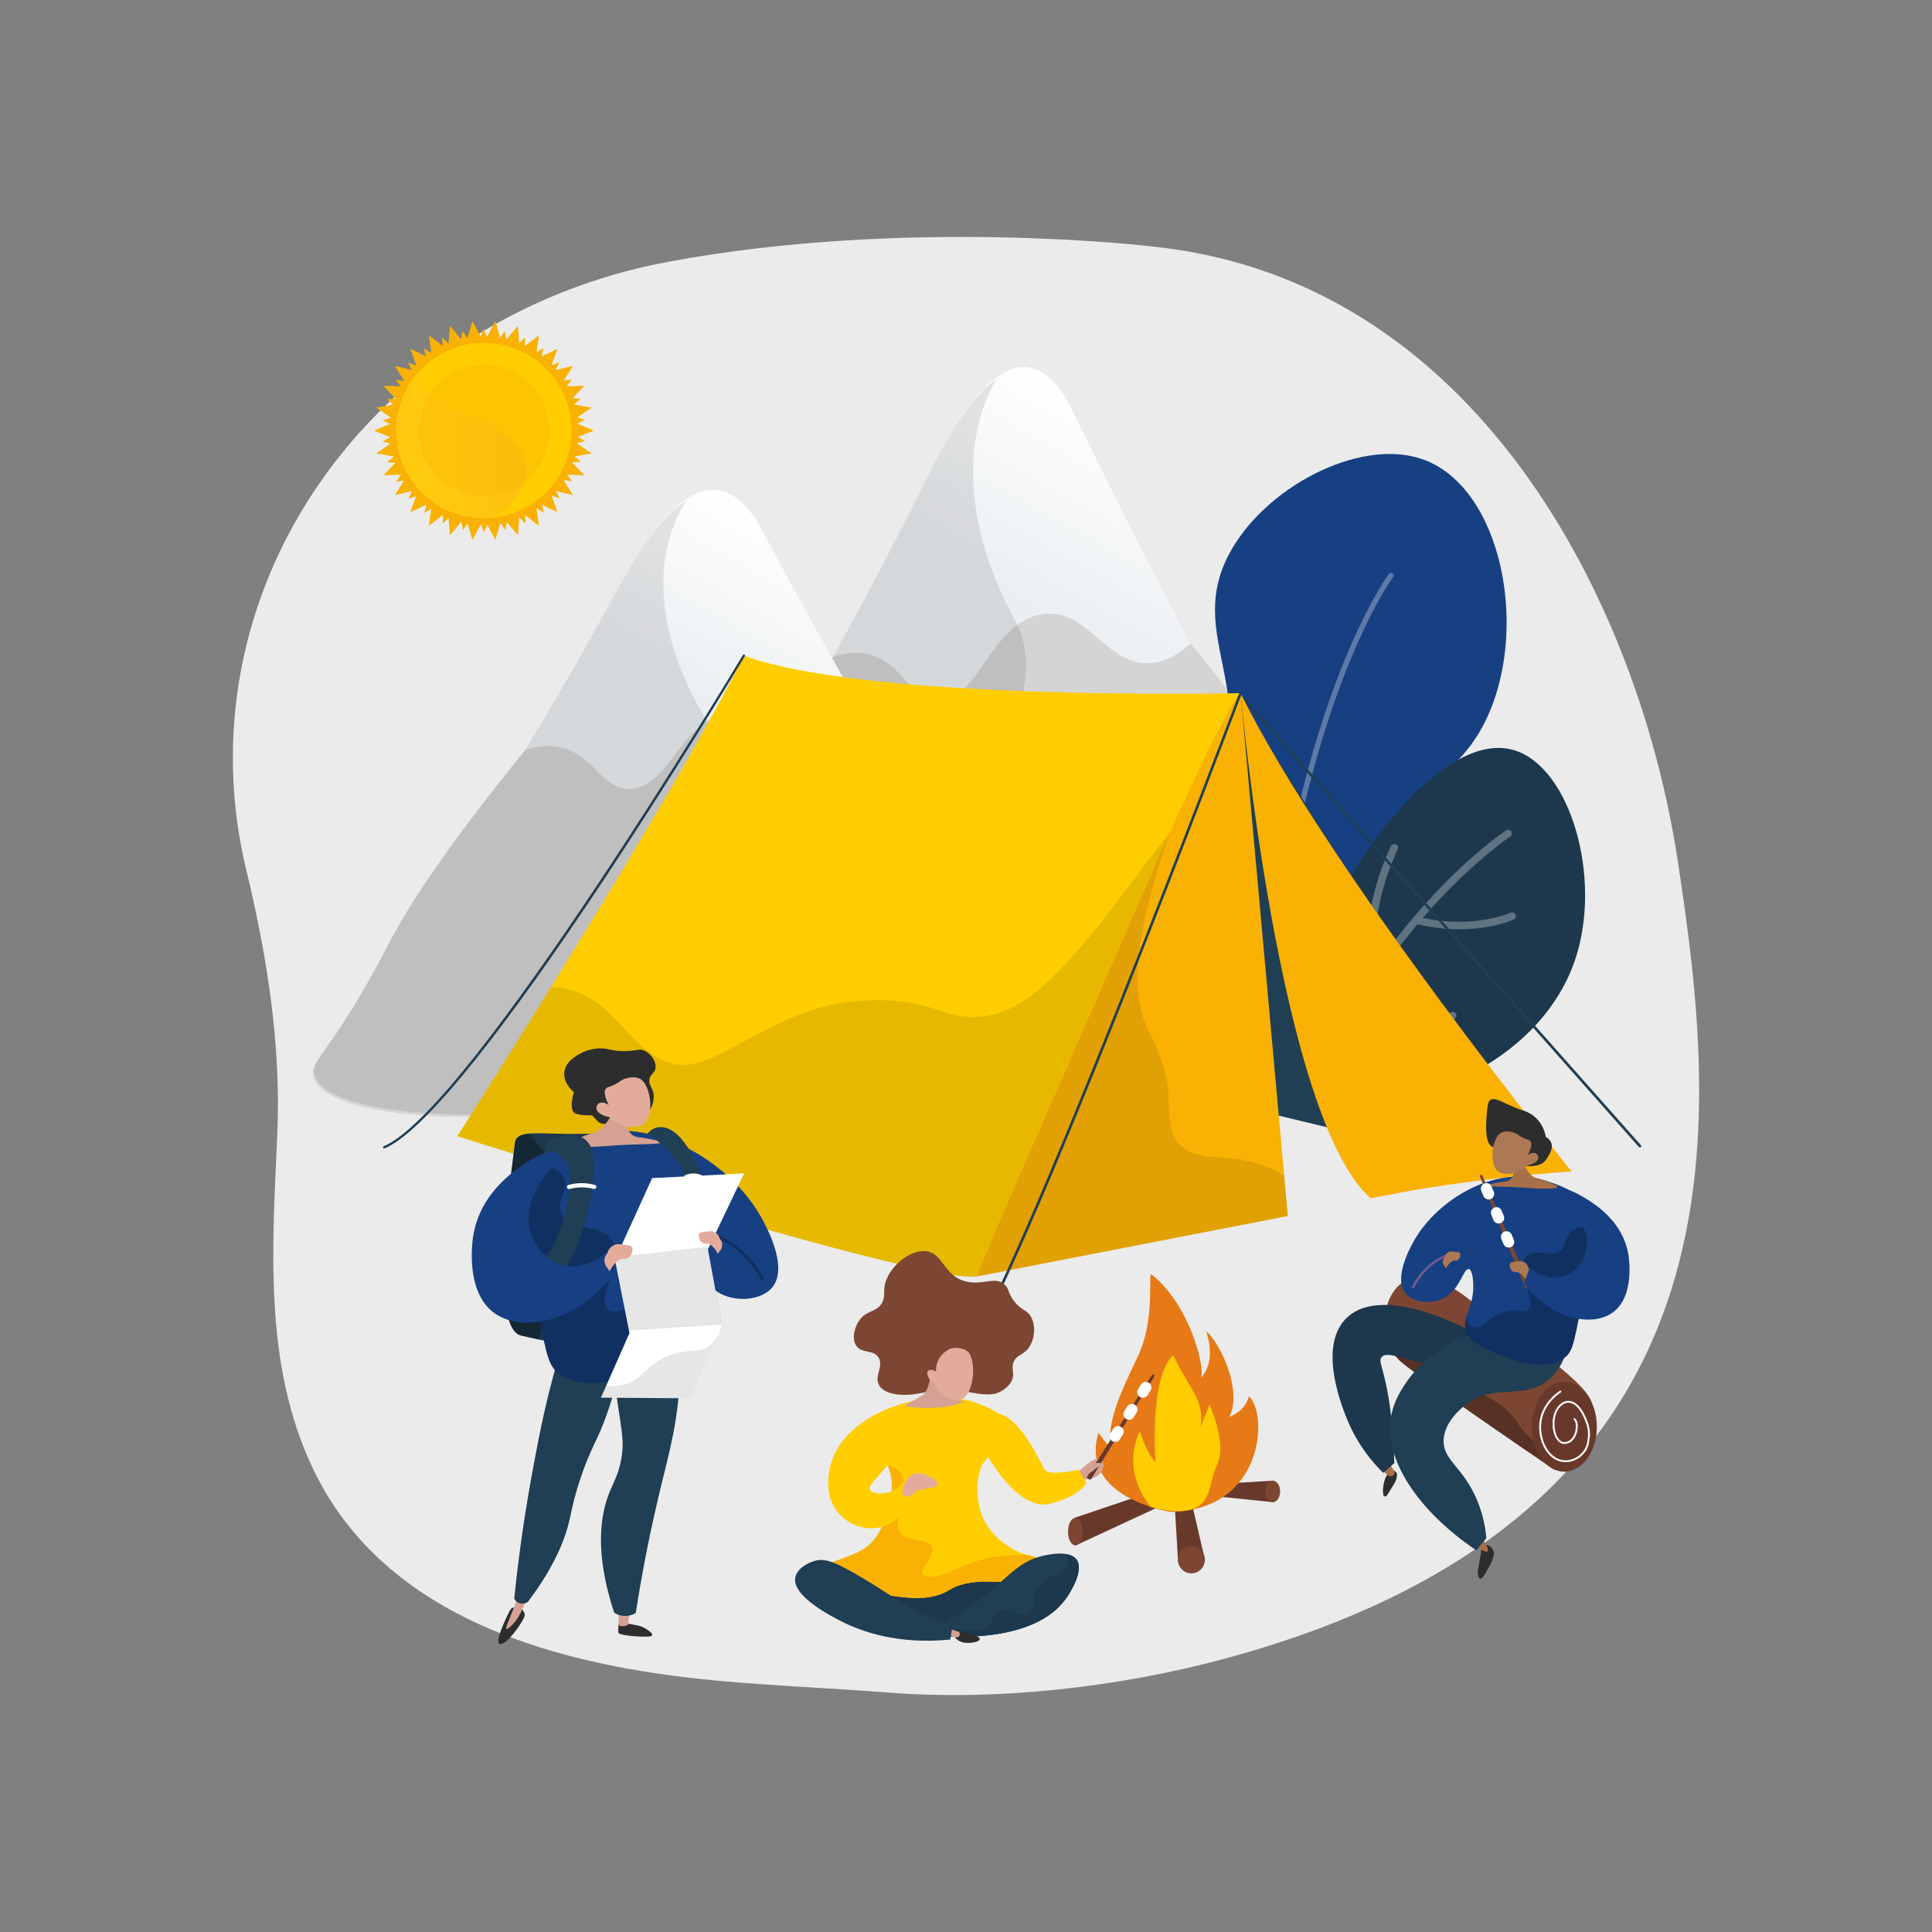 <?xml version="1.0" encoding="UTF-8"?>
<svg xmlns="http://www.w3.org/2000/svg" xmlns:xlink="http://www.w3.org/1999/xlink" viewBox="0 0 3710 3710">
  <rect x="0" y="0" width="3710" height="3710" fill="#808080" stroke="none"/>
  <defs>
    <style>
      .cls-1 {
        fill: #174083;
      }

      .cls-2 {
        fill: url(#linear-gradient-2);
      }

      .cls-3 {
        fill: #1d374c;
      }

      .cls-4 {
        fill: #2d2d2d;
      }

      .cls-5, .cls-6 {
        fill: #fff;
      }

      .cls-7, .cls-8, .cls-6, .cls-9 {
        opacity: .3;
      }

      .cls-10 {
        mix-blend-mode: soft-light;
      }

      .cls-8, .cls-11, .cls-12, .cls-13 {
        mix-blend-mode: multiply;
      }

      .cls-11 {
        opacity: .25;
      }

      .cls-14 {
        fill: #a87049;
      }

      .cls-15 {
        fill: #e77916;
      }

      .cls-16 {
        fill: #ffcd00;
      }

      .cls-17 {
        fill: #d4a192;
      }

      .cls-18 {
        fill: #68392b;
      }

      .cls-19 {
        fill: #7c4632;
      }

      .cls-20 {
        isolation: isolate;
      }

      .cls-12 {
        fill: url(#linear-gradient-4);
        opacity: .4;
      }

      .cls-21, .cls-9 {
        fill: #f9b104;
      }

      .cls-22 {
        fill: #203e54;
      }

      .cls-23 {
        fill: #ebebeb;
      }

      .cls-13 {
        fill: url(#linear-gradient-3);
        opacity: .2;
      }

      .cls-24 {
        fill: #ad7954;
      }

      .cls-25 {
        opacity: .1;
      }

      .cls-26 {
        fill: url(#linear-gradient);
      }

      .cls-27 {
        fill: #e3ac9a;
      }
    </style>
    <linearGradient id="linear-gradient" x1="2180.32" y1="811.74" x2="1980.5" y2="1167.67" gradientUnits="userSpaceOnUse">
      <stop offset="0" stop-color="#fff"/>
      <stop offset="1" stop-color="#ebeff2"/>
    </linearGradient>
    <linearGradient id="linear-gradient-2" x1="1566.29" y1="1037.17" x2="1382" y2="1365.44" xlink:href="#linear-gradient"/>
    <linearGradient id="linear-gradient-3" x1="760.74" y1="855.61" x2="1011.14" y2="855.61" gradientUnits="userSpaceOnUse">
      <stop offset="0" stop-color="#fcb148"/>
      <stop offset=".05" stop-color="#fdb946"/>
      <stop offset=".14" stop-color="#fec144"/>
      <stop offset=".32" stop-color="#ffc444"/>
      <stop offset=".48" stop-color="#fdb946"/>
      <stop offset=".78" stop-color="#f99c4c"/>
      <stop offset=".87" stop-color="#f8924f"/>
      <stop offset="1" stop-color="#f8924f"/>
    </linearGradient>
    <linearGradient id="linear-gradient-4" x1="2788.69" y1="2440.59" x2="2859.65" y2="2440.59" gradientTransform="translate(-77.15)" gradientUnits="userSpaceOnUse">
      <stop offset="0" stop-color="#ff9085"/>
      <stop offset="1" stop-color="#fb6fbb"/>
    </linearGradient>
  </defs>
  <g class="cls-20">
    <g id="Illustration">
      <g>
        <path class="cls-23" d="M3221.44,1650.97c-76.32-499.54-389.23-1113.26-1007.41-1177.49,0,0-469.35-57.09-932.03,29.44-274.6,51.35-515.38,204.22-667.74,423.92-152.36,219.71-203.25,487.61-141.49,743.02,40.12,165.89,67.22,337.58,59.78,508.04-9.38,214.98-27.05,441.02,67.99,641.49,139.25,293.73,479,380.25,775.46,407.84,109.25,10.17,218.9,14.27,328.24,22.91,209.76,16.58,444.99-10.25,647.16-64.86,1030.3-278.31,946.35-1034.76,870.03-1534.3Z"/>
        <g>
          <g>
            <path class="cls-25" d="M2285.62,1236.27c-27.85,24.82-52.29,34.35-72.93,36.69-87.42,9.92-123.27-109.87-214.27-93.22-98.95,18.11-120.06,171.34-200.09,165.34-50.9-3.82-62.64-66.08-121.41-86.39-25.3-8.74-51.36-6.89-77.38,2.67-153.5,207.67-223.69,328.39-259.13,401.4-11.16,22.99-25.35,54.59-52.31,105.73-77.4,146.86-105.42,158.43-99.49,187.09,18.31,88.6,310.84,107.7,536.84,67.69,123.45-21.86,191.93-33.98,269.1-89.55,117.55-84.65,149.35-193.82,236.24-193.82,64.95,0,112.3,62.21,135.27,88.33,143.15,162.78,245.15,146.59,235.2-104.85-4.82-121.74-59.48-212.74-150.32-290.85-65.65-56.46-106.71-133.57-165.32-196.25Z"/>
            <path class="cls-26" d="M1676.93,1258.69c58.77,20.31,70.5,82.58,121.41,86.39,80.02,6,101.14-147.23,200.09-165.34,91-16.66,126.84,103.14,214.27,93.22,20.64-2.34,45.08-11.86,72.93-36.69-61.62-119.2-137.41-264.96-221.77-439.09-11.92-24.59-39.82-82.4-86.06-91.07-86.23-16.16-166.13,147.41-202.17,220.03-67.02,135.04-125.89,244.87-176.08,335.21,26.02-9.55,52.09-11.41,77.38-2.67Z"/>
            <path class="cls-25" d="M1887.34,1684.52c-55.41-112.66,39.11-225.33,71.71-334.47,16.3-52.81,16.3-112.66-9.78-158.43-81.02-145.85-115.04-327.95-35.35-464.2-61.25,41.82-113.64,148.84-140.92,203.78-67.01,135.06-125.88,244.87-176.07,335.21-153.49,207.69-223.66,328.41-259.13,401.4-11.15,22.99-25.36,54.61-52.31,105.73-77.38,146.89-105.41,158.43-99.48,187.09,18.32,88.62,310.82,107.7,536.83,67.7,123.47-21.86,191.92-33.98,269.1-89.57,19-13.68,35.73-27.99,50.84-42.38-63.34-59.03-116-131.15-155.43-211.85Z"/>
          </g>
          <g>
            <path class="cls-25" d="M1684.69,1417.07c-27.44,22.25-51.52,30.79-71.86,32.89-86.13,8.89-121.45-98.49-211.11-83.56-97.49,16.23-118.3,153.59-197.14,148.2-50.15-3.42-61.72-59.23-119.62-77.44-24.92-7.84-50.6-6.17-76.24,2.39-151.24,186.15-220.4,294.36-255.32,359.8-10.99,20.6-24.98,48.93-51.54,94.78-76.26,131.64-103.87,142.01-98.03,167.7,18.04,79.42,306.26,96.54,528.93,60.67,121.63-19.59,189.1-30.46,265.13-80.27,115.82-75.87,147.15-173.73,232.76-173.73,63.99,0,110.64,55.76,133.28,79.18,141.04,145.91,74.25-308.5,52.14-352.44-41.43-82.35-93.2-141-131.39-178.17Z"/>
            <path class="cls-2" d="M1084.97,1437.16c57.9,18.21,69.47,74.02,119.62,77.44,78.84,5.38,99.65-131.97,197.14-148.2,89.66-14.93,124.98,92.45,211.11,83.56,20.34-2.1,44.42-10.63,71.85-32.89-60.71-106.85-135.38-237.5-218.5-393.58-11.74-22.05-39.23-73.87-84.79-81.63-84.96-14.49-163.69,132.13-199.19,197.23-66.03,121.05-124.03,219.49-173.48,300.47,25.64-8.56,51.32-10.23,76.24-2.39Z"/>
            <path class="cls-25" d="M1292.28,1818.86c-54.59-100.99,38.54-201.98,70.65-299.81,16.06-47.34,16.06-100.99-9.63-142.01-79.82-130.73-113.35-293.96-34.83-416.1-60.35,37.49-111.96,133.41-138.85,182.66-66.03,121.06-124.03,219.49-173.48,300.47-151.23,186.17-220.37,294.38-255.31,359.8-10.98,20.61-24.98,48.95-51.54,94.77-76.24,131.66-103.86,142.01-98.01,167.7,18.05,79.43,306.24,96.54,528.93,60.69,121.65-19.6,189.09-30.45,265.14-80.29,18.72-12.26,35.2-25.09,50.09-37.99-62.4-52.91-114.29-117.56-153.14-189.89Z"/>
          </g>
        </g>
        <g>
          <g>
            <path class="cls-1" d="M2415.5,2112.35c-159.58-24.19-245.23-204.78-232.14-332.43,12.05-117.56,100.63-119.91,154.5-263.78,74.66-199.39-56.85-298.05,20.81-449.24,66.62-129.7,250.59-226.82,371.71-185.5,155.66,53.11,209.29,335.53,118.73,509.69-62.02,119.28-153.87,115.06-185.83,230.8-41.04,148.59,90.86,226.02,39.47,345.7-40.35,93.98-171.49,162.3-287.25,144.75Z"/>
            <path class="cls-6" d="M2414.36,2115.63c20.43-346.9,78.18-588.5,127.04-737.37,62.63-190.85,124.78-275.19,125.4-276.02,1.63-2.18,4.84-2.71,7.18-1.2,2.34,1.52,2.92,4.51,1.29,6.69-.61.82-62.06,84.36-124.23,274.05-48.56,148.17-105.97,388.6-126.34,733.85h-10.34Z"/>
          </g>
          <g>
            <path class="cls-3" d="M2497.26,2124.01c-8-78.68-11.05-222.99,60.85-374.48,67.08-141.33,225.87-344.68,348.51-309.16,108.8,31.51,171.06,245.76,117.97,402.8-59.94,177.32-272.87,299.2-527.34,280.84Z"/>
            <path class="cls-6" d="M2512.19,2096.5c13.6-33.77,28.24-65.71,43.52-95.84.17-.41.36-.8.6-1.17,27.61-54.31,57.27-102.66,86.66-144.98-42.79-83.37,25.11-223.73,28.07-229.75,1.75-3.56,6.05-5.03,9.6-3.28,3.56,1.75,5.03,6.05,3.29,9.61-.67,1.37-63.77,131.83-31.41,209.87,20.83-29.15,41.38-55.24,60.82-78.25.21-.29.44-.56.69-.82,13.79-16.28,27.02-31.04,39.37-44.2,76.87-81.87,136.05-121.41,138.54-123.05,3.31-2.19,7.76-1.28,9.95,2.02,2.19,3.31,1.28,7.76-2.02,9.95-.59.4-60.56,40.49-136.34,121.27-9.87,10.52-20.32,22.1-31.16,34.65,98.25,21.23,167.53-9.35,168.56-9.82,3.59-1.65,7.86-.07,9.51,3.53,1.65,3.6.07,7.87-3.53,9.52-2.31,1.06-42.9,19.21-106.57,18.79-23.3-.15-49.73-2.84-78.47-9.71-47.08,56.06-100.53,130.33-148.23,222.31,116.62,8.62,210.98-52.26,211.95-52.89,3.31-2.17,7.76-1.25,9.94,2.06,2.18,3.31,1.26,7.76-2.06,9.94-3.86,2.54-87.89,56.86-198.48,56.13-9.28-.06-18.78-.54-28.41-1.44-14.4,28.66-28.21,58.95-41.08,90.9-1.13,2.81-3.85,4.52-6.71,4.5-.88,0-1.77-.17-2.63-.52-3.68-1.48-5.46-5.66-3.98-9.34Z"/>
          </g>
        </g>
        <g>
          <path class="cls-22" d="M3148.99,2203.23c-.81-.04-1.61-.38-2.15-1l-761.24-859.21c-.84-.95-.62-2.34.48-3.1,1.11-.76,2.69-.61,3.53.34l761.57,859.03c.97,1.1.79,2.65-.41,3.46-.52.35-1.15.51-1.78.48Z"/>
          <g>
            <polygon class="cls-22" points="2903.28 2249.62 2070.41 2050.17 2378.41 1338.3 2920.6 2203.24 2903.28 2249.62"/>
            <path class="cls-16" d="M2382.29,1330.98s-40.84,89.07-99.67,217.8c-129.88,284.3-350.23,767.82-407.8,902.56-112.67,12.42-996.59-269.57-996.59-269.57,0,0,78.98-123.24,179.55-285.68,128.32-207.27,291.06-477,370.67-637.14,240.2,88.61,953.84,72.03,953.84,72.03Z"/>
            <path class="cls-25" d="M2282.62,1548.78c-129.88,284.3-350.23,767.82-407.8,902.56-112.67,12.42-996.59-269.57-996.59-269.57,0,0,78.98-123.24,179.55-285.68,41.5.07,78.52,17.39,110.45,47.91,54.57,52.14,102.41,132.3,196.58,88.22,92.11-43.12,163.5-97.1,269.34-108.84,59.3-6.56,116.18-2.56,171.79,17.77,100.08,36.48,170.05-16.38,234.98-84.52,56.51-59.29,104.03-124.63,152.26-189.08,29.4-39.31,61.97-78,89.45-118.77Z"/>
            <g>
              <path class="cls-21" d="M2472.95,2335.07l-598.13,116.27s19.4-45.94,50.64-119.28l1.8-4.24c73.04-171.25,206.99-483.12,311.02-711.75,2.32-5.09,4.6-10.13,6.91-15.12,66.98-146.78,120.88-256.99,137.1-269.97l.08.57c.03.4.06.97.13,1.72l.62,6.54,82.87,917.95,6.98,77.3Z"/>
              <path class="cls-21" d="M2382.29,1330.98s73.66,815.81,249.99,970.17c197.43-41.02,385.7-51.53,385.7-51.53,0,0-467.05-576.26-635.69-918.64Z"/>
            </g>
            <path class="cls-25" d="M2472.95,2335.07l-598.13,116.27s19.4-45.94,50.64-119.28l1.8-4.24,311.02-711.75,7.75-17.71c-.29.85-.54,1.74-.84,2.59-25.22,77.29-51.06,156.39-58.61,237.69-4.79,51.64-3.15,98.1,21.38,145.95,19.77,38.58,34.28,79.55,36.29,122.82,1.45,30.66-2.39,66.6,22.35,91.42,24.15,24.28,60.33,22.31,93.04,25.31,37.32,3.37,75.54,13.97,106.34,33.63l6.98,77.3Z"/>
          </g>
          <path class="cls-22" d="M1845.21,2616.9c-.47-.03-.93-.18-1.34-.47-1.15-.8-1.41-2.32-.58-3.41,106.96-140.33,532.48-1271.69,536.61-1282.69.44-1.16,1.85-1.82,3.18-1.47,1.32.35,2.04,1.58,1.6,2.75-4.13,11-429.83,1143.37-537.23,1284.3-.53.7-1.39,1.05-2.24.99Z"/>
          <path class="cls-22" d="M737.57,2205.34c-.83-.04-1.58-.53-1.89-1.33-.44-1.13.17-2.45,1.36-2.95,166.3-69.81,684.29-934.46,689.39-943,.62-1.05,2.02-1.5,3.15-1.01,1.11.49,1.51,1.74.88,2.79-20.88,34.95-523.98,874.86-691.85,945.31-.35.15-.71.2-1.05.19Z"/>
        </g>
        <g>
          <g>
            <polygon class="cls-21" points="929.23 657.68 951.32 616.57 964.38 661.37 994.53 625.76 997.99 672.29 1034.88 643.73 1028.59 689.96 1070.62 669.69 1054.86 713.61 1100.18 702.52 1075.63 742.2 1122.27 740.78 1090 774.48 1135.92 782.79 1097.35 809.05 1140.54 826.72 1097.35 844.39 1135.92 870.65 1090 878.96 1122.27 912.67 1075.63 911.24 1100.18 950.92 1054.86 939.83 1070.62 983.75 1028.59 963.48 1034.88 1009.72 997.99 981.15 994.53 1027.68 964.38 992.07 951.32 1036.87 929.23 995.76 907.14 1036.87 894.09 992.07 863.93 1027.68 860.48 981.15 823.58 1009.72 829.87 963.48 787.84 983.75 803.61 939.83 758.28 950.92 782.84 911.24 736.2 912.67 768.46 878.96 722.54 870.65 761.11 844.39 717.93 826.72 761.11 809.05 722.54 782.79 768.46 774.48 736.2 740.78 782.84 742.2 758.28 702.52 803.61 713.61 787.84 669.69 829.87 689.96 823.58 643.73 860.48 672.29 863.93 625.76 894.09 661.37 907.14 616.57 929.23 657.68"/>
            <polygon class="cls-21" points="1082.27 858.87 1123.68 846.69 1085.61 826.35 1123.58 805.82 1082.11 793.84 1114.99 765.87 1071.93 762.78 1098.28 728.58 1055.52 734.5 1074.18 695.58 1033.59 710.26 1043.75 668.31 1007.09 691.11 1008.31 647.96 977.2 677.88 969.41 635.43 945.2 671.16 928.76 631.25 912.51 671.24 888.13 635.62 880.55 678.12 849.3 648.34 850.72 691.48 813.96 668.86 824.32 710.76 783.66 696.28 802.5 735.11 759.72 729.39 786.22 763.46 743.19 766.76 776.2 794.57 734.79 806.75 772.86 827.09 734.88 847.62 776.35 859.6 743.48 887.57 786.53 890.67 760.19 924.86 802.94 918.94 784.28 957.86 824.88 943.18 814.72 985.13 851.37 962.33 850.16 1005.48 881.26 975.56 889.05 1018.01 913.26 982.28 929.7 1022.19 945.95 982.2 970.33 1017.82 977.91 975.33 1009.16 1005.1 1007.74 961.96 1044.5 984.58 1034.14 942.68 1074.8 957.17 1055.96 918.33 1098.75 924.05 1072.24 889.98 1115.28 886.68 1082.27 858.87"/>
          </g>
          <g>
            <path class="cls-16" d="M1097.73,826.72c0,86.2-64.75,157.3-148.27,167.29-6.63.8-13.38,1.21-20.23,1.21-93.05,0-168.49-75.44-168.49-168.49,0-42.38,15.64-81.11,41.48-110.71,30.89-35.4,76.34-57.78,127.01-57.78,93.05,0,168.49,75.44,168.49,168.49Z"/>
            <path class="cls-13" d="M1006.55,926.08c-8.53,23.76-28.56,47.11-57.09,67.93-6.63.8-13.38,1.21-20.23,1.21-93.05,0-168.49-75.44-168.49-168.49,0-42.38,15.64-81.11,41.48-110.71,1.33,12.26,7.62,25.93,22.85,39.97,15.58,14.34,40.52,29.08,79.12,43.07,92.12,33.42,118.87,80.96,102.35,127.03Z"/>
            <circle class="cls-9" cx="929.23" cy="826.72" r="125.9"/>
          </g>
        </g>
        <g>
          <path class="cls-19" d="M2983.99,2821.58c-.64-.43-1.93-1.25-3.79-2.54-17.24-11.55-84.24-57.21-150.07-103.05-72.94-50.7-144.46-101.62-145.39-106.52-15.7-15.66-25.92-41.12-25.92-69.87,0-1.93.04-3.9.14-5.79.97-19.77,6.76-37.8,15.8-51.67,9.91-15.27,23.71-25.6,39.23-28.14,0,0,38.37-13.16,106.31,40.48,67.94,53.64,221.91,152.68,235.78,197.91,13.91,45.23-58.93,137.7-72.08,129.19Z"/>
          <path class="cls-8" d="M2980.2,2819.04c-17.24-11.55-84.24-57.21-150.07-103.05-72.94-50.7-144.46-101.62-145.39-106.52-15.7-15.66-25.92-41.12-25.92-69.87,0-1.93.04-3.9.14-5.79,3.58-.07,67.51-.46,90.11,55.14,23.24,57.21,35.76,71.51,63.47,76.88,27.71,5.36,76.88,27.71,101.91,67.04,25.03,39.33,52.92,43.27,52.92,43.27l12.84,42.91Z"/>
          <ellipse class="cls-18" cx="3003.85" cy="2739.84" rx="62.55" ry="86.21"/>
          <g class="cls-10">
            <path class="cls-5" d="M3006.07,2807.81c-.59,0-1.18-.01-1.78-.04-23.09-.94-39.29-22.19-45.1-42.83-17.46-62,36.03-94.08,36.58-94.4.85-.5,1.94-.21,2.45.64.5.85.21,1.95-.64,2.45-.52.3-51.63,31.05-34.94,90.34,5.46,19.4,20.5,39.36,41.8,40.23,20.46.83,39.43-14.02,43.22-33.83,2.33-12.16,2.96-22.96-1.52-36.15-4.78-14.08-10.37-24.32-17.6-32.23-5.56-6.08-14.77-11.07-23.95-6.83-17.5,8.07-22.42,33.04-18.16,52.44,2.29,10.45,8.08,21.62,17.44,21.62,12.62,0,18.15-11.74,19.95-16.79,3.63-10.23,2.95-22.34-1.46-25.92-.77-.62-.88-1.75-.26-2.51.63-.76,1.75-.88,2.52-.26,5.64,4.59,6.8,17.99,2.58,29.89-4.33,12.19-12.83,19.17-23.32,19.17-9.61,0-17.63-9.36-20.94-24.43-4.56-20.76.96-47.6,20.16-56.45,9.01-4.15,20.04-1.15,28.09,7.66,7.57,8.29,13.4,18.93,18.35,33.49,4.73,13.93,4.08,25.26,1.64,37.98-4.01,20.92-23.62,36.76-45.1,36.76Z"/>
          </g>
        </g>
        <g>
          <g>
            <polygon class="cls-18" points="2212.41 2864.41 2062.68 2914.85 2070.81 2965.29 2252.93 2880.67 2212.41 2864.41"/>
            <ellipse class="cls-19" cx="2065.06" cy="2941.26" rx="14.15" ry="26.41"/>
          </g>
          <g>
            <polygon class="cls-18" points="2319.68 2850.87 2444.09 2843.34 2444.98 2884.61 2317.3 2871.56 2319.68 2850.87"/>
            <ellipse class="cls-19" cx="2444.09" cy="2863.97" rx="14.15" ry="20.64"/>
          </g>
          <g>
            <polygon class="cls-18" points="2254.72 2871.56 2262.25 2999.34 2313.72 2994.79 2284.22 2867.29 2254.72 2871.56"/>
            <ellipse class="cls-19" cx="2287.8" cy="2994.9" rx="25.92" ry="26.41"/>
          </g>
          <g>
            <path class="cls-15" d="M2398.17,2681.19c-8.03,31.05-37.45,39.41-37.45,39.41,22.74-44.18-8.02-120.61-34.77-154.05-26.75-33.44,20.06,31.05-18.72,78.82.28-1.77.45-3.77.51-5.97,1.06-39.32-33.48-143.64-96.81-192.26-6.69-5.97,8.02,85.98-25.41,156.44-33.44,70.46-61.52,127.78-52.16,179.13,2.67,3.58-24.07-31.05-24.07-31.05-37.45,125.39,139.09,151.66,139.09,151.66,179.22-3.58,187.24-188.68,149.8-222.12Z"/>
            <path class="cls-16" d="M2210.04,2893.86s-59.01-63.64-21.47-145.39c16.09,47.87,30.39,59.34,30.39,59.34,0,0-12.51-163.33,33.97-205.4,32.18,67.89,59.89,84.51,52.74,137.43l16.98-42.88s34.86,77.03,14.3,116.36c-20.56,39.33.02,112.8-126.93,80.54Z"/>
          </g>
        </g>
        <g>
          <polygon class="cls-3" points="1762.73 3051.33 1979.9 2997.01 1990.77 3049.77 1791.95 3141.53 1634.52 3102.65 1539.56 3009.4 1762.73 3051.33"/>
          <path class="cls-16" d="M2011.33,3003.38c.82,11.84-28.71,23.4-36.11,26.22-43.87,16.84-65.86,1.79-114.32,10.16-41.66,7.15-34.68,19.97-76.23,27.09-26.64,4.58-54.53.4-110.31-7.96-20.88-3.15-39.83-6.68-54.53-9.86-.03-.04-.07-.03-.11-.03-18.81-4.18-30.57-7.94-30.32-9.97.03-.29.28-.32.36-.71,1.18-5.26-32.43-12.16-32.61-20.6,0-.82.29-1.61.86-2.36,4.29-5.26,23.6-9.15,52.56-19.92,28.07-10.37,42.09-15.55,54.78-25.78,24.03-19.38,32.15-46.16,37.51-63.75,5.97-19.81,17.41-53.56,2.43-90.54-.32-.79-.64-1.61-1-2.4-17.06-39.19-51.49-59.82-63.97-66.62,15.23-13.66,55.71-46.16,120.75-57.64,20.02-3.5,58.53-10.8,103.98,2.22,62.61,17.95,112.56,66.44,105.27,84.14-6.87,16.7-62.65.93-83.24,36.11-1.11,1.86-1.9,3.15-2.9,5.94-17.02,47.31-.04,90.75,4.01,99.15,3.15,6.51,12.19,23.47,30.86,39.99,19.2,16.98,39.69,26.71,56.46,30.15h.03c20.31,6.88,35.22,8.97,35.79,16.98Z"/>
          <path class="cls-21" d="M2011.33,3003.38c.82,11.84-28.71,23.4-36.11,26.22-43.87,16.84-65.86,1.79-114.32,10.16-41.66,7.15-34.68,19.97-76.23,27.09-26.64,4.58-54.53.4-110.31-7.96-20.88-3.15-39.83-6.68-54.53-9.86l-.11-.07-61.72-33.61c4.29-5.26,23.6-9.15,52.56-19.92,28.07-10.37,42.09-15.55,54.78-25.78,24.03-19.38,32.15-46.16,37.51-63.75,5.97-19.81,17.41-53.56,2.43-90.54,8.55.61,34.4,5.86,31.4,48.45-3.58,50.99-39.58,84.96,28.5,94.33,68.05,9.37-26.82,66.66,19.06,69.34,45.88,2.68,67.65-44.51,191.26-41.08h.03c20.31,6.88,35.22,8.97,35.79,16.98Z"/>
          <path class="cls-17" d="M2068.12,2828.97s25.03-26.15,40-28.16c14.97-2.01,16.31,28.61-7.82,36.65-24.14,8.05-32.4,1.79-32.18-8.49Z"/>
          <path class="cls-19" d="M1909.4,2676.65c7.12-1.09,28.98-10.73,34.83-29.07,3.99-12.51-2.95-19.32,2.25-32.08,5.91-14.49,17.64-12.51,28.31-26.54,12.45-16.37,14.71-43.02,4.92-60.43-7.9-14.03-17.2-10.64-32.06-29.61-13.13-16.76-9.16-23.63-18.4-32.19-17.97-16.65-41.29,1.67-73.41-5.68-44.63-10.21-43.76-55.67-78.93-58.5-32.34-2.6-72.19,32.69-78.11,66.54-2.37,13.56,1.47,20.78-5.03,32.67-9.99,18.27-27.74,13.45-42.04,31.62-10.82,13.74-16.59,36.73-7.82,50.43,10.28,16.05,32.57,6.97,42.93,22.74,11.16,16.98-9.18,35.89,1.49,53.8,10.08,16.91,38.74,18.9,55.34,18.07,19.99-1,39.4-6.8,59.16-10.02,36.68-5.97,70.57,13.79,106.56,8.25Z"/>
          <path class="cls-16" d="M1757.22,2850.79c10.49,20.2-26.23,78.72-77.36,83.72-27.71,2.71-55.06-10.76-71.45-31.1-25.29-31.39-17.47-70.48-14.73-84.16,16.16-80.74,111.08-114.34,119.78-117.28,23.09,35.79,22.73,58.36,17.85,72.49-4.02,11.65-14.54,24.1-35.58,49-18.74,22.17-28.03,30.07-25.25,36.82,3.3,8.02,21.25,8.62,32.61,6.31,21.06-4.28,32.59-21.22,35.61-25.98,5.78.92,14.91,3.23,18.52,10.17Z"/>
          <path class="cls-17" d="M1787.73,2638.65s-4.15,33.15-16.38,40.74c-12.23,7.59-32.01,17.51-34.19,20.2-2.18,2.69,75.79,11.07,114.43-8.43h0c-12.73-2.66-16.2-3.63-16.2-3.63-3.46-.98-9.9-2.79-16.36-6.48-4.4-2.51-11.49-7.4-17.99-16.64l.14-18.35-13.45-7.42Z"/>
          <path class="cls-27" d="M1794.49,2656.54s11.47,33.25,45.99,31.44c30.91-1.62,36.33-78.51,16.79-93.46-6.52-4.99-20.4-7.92-31.15-5.05-7.57,2.02-30.98,17.88-28.5,44.47-6.4-4.19-13.15-4.23-15.76-1.23-3.32,3.81.79,11.64,1.72,13.41,3.22,6.15,8.45,9.2,10.91,10.42Z"/>
          <path class="cls-22" d="M1799.69,3124.36c43.16-23.14,75.04-46.71,96.68-64.53,42.58-35.05,62.11-61.5,105.21-71.95,7.7-1.87,51.59-12.51,65.75,6.98,15.68,21.58-14.8,66.7-18.51,72.18-55.07,81.51-195.3,77.71-239.29,75.06-3.28-5.92-6.57-11.84-9.85-17.76Z"/>
          <path class="cls-3" d="M2067.34,2994.87c-4.14-5.69-10.84-8.77-18.42-10.29,2.52,8.72,2.75,16.91-.4,24.06-8.61,19.55-34.09,13.53-51.98,36.47-17.58,22.53-5.41,44.24-20.95,53.53-17.81,10.65-39.89-14.23-58.97-2.33-12.97,8.09-8.94,23.45-24.05,31.81-10.45,5.78-20.69,3.05-32.59,1.55-13.64-1.71-32.33-2.08-55.78,2.82,1.78,3.21,3.56,6.41,5.34,9.62,43.99,2.64,184.22,6.45,239.29-75.06,3.7-5.48,34.19-50.6,18.51-72.18Z"/>
          <path class="cls-4" d="M1832.33,3136.54s7.91-5.67,19.39-1.81c11.48,3.86,29.7,6.98,29.67,12.6-.03,5.61-18.26,9.12-30.86,6.82-12.05-2.21-21.53-12.68-18.2-17.61Z"/>
          <path class="cls-17" d="M1820.73,3126.96l21.12,6.8s3.43,5.72-1.2,9.34c-4.63,3.62-20.72-4.04-20.72-4.04l.8-12.09Z"/>
          <path class="cls-22" d="M1527.14,3029.59c-6.24,36.31,72.13,75.59,90.07,84.59,36.56,18.33,105.36,44.2,207.47,34.31,1.36-8.15,2.72-16.29,4.07-24.44-13.49-4.62-33.48-12.13-56.67-23.54-39.59-19.47-54.62-33.38-109.55-66.59-60.78-36.75-78.49-41.46-96.6-36.92-15.49,3.89-35.9,15.71-38.79,32.59Z"/>
          <path class="cls-27" d="M1732.97,2861.6s7.15-38.14,35.16-31.88c28.01,6.26,42.61,21.45,26.22,25.63-16.39,4.17-36.06,5.36-39.93,12.51s-24.79,11.2-21.45-6.26Z"/>
          <path class="cls-16" d="M1898.13,2798.74s58.02,103.38,117.02,89.08,70.92-39.93,70.92-39.93l-14.28-25.63s-56.64,12.51-64.98.6c-8.34-11.92-44-96.36-87.25-107.48-43.26-11.12-21.43,83.36-21.43,83.36Z"/>
          <g>
            <path class="cls-18" d="M2095.46,2840.17c-.77,1.26-2.7,1.47-4.31.46-.65-.4-1.29-.81-1.94-1.22-1.62-1.01-2.25-2.83-1.47-4.08,41.36-64.81,82.72-129.61,124.09-194.42.8-1.25,2.18-1.8,3.08-1.23.36.23.73.46,1.09.68.91.57,1.01,2.05.23,3.31-40.26,65.5-80.51,131-120.77,196.49Z"/>
            <path class="cls-5" d="M2203.66,2679.05c-3.14,5.02-9.76,6.54-14.79,3.4h0c-5.02-3.14-6.54-9.76-3.4-14.79l5.69-9.09c3.14-5.02,9.76-6.54,14.79-3.4h0c5.02,3.14,6.54,9.76,3.4,14.79l-5.69,9.09Z"/>
            <path class="cls-5" d="M2177.09,2721.47c-3.14,5.02-9.76,6.54-14.79,3.4h0c-5.02-3.14-6.54-9.76-3.4-14.79l5.69-9.09c3.14-5.02,9.76-6.54,14.79-3.4h0c5.02,3.14,6.54,9.76,3.4,14.79l-5.69,9.09Z"/>
            <path class="cls-5" d="M2150.52,2763.9c-3.14,5.02-9.76,6.54-14.79,3.4h0c-5.02-3.14-6.54-9.76-3.4-14.79l5.69-9.09c3.14-5.02,9.76-6.54,14.79-3.4h0c5.02,3.14,6.54,9.76,3.4,14.79l-5.69,9.09Z"/>
          </g>
          <path class="cls-17" d="M2091.8,2811.31s28.25-5.44,22.46,1.12c-5.79,6.56-8.27,4.92-12.96,9.83s-11.84,8.6-16.43,4.8c-4.58-3.8,6.93-15.76,6.93-15.76Z"/>
        </g>
        <g>
          <path class="cls-4" d="M2968.31,2182.91s-4.48-38.69-44.15-50.73c-39.68-12.04-63.84-37.84-67.66-6.88-3.83,30.96-5.92,70.51,9.32,76.96,15.23,6.45,60.45,36.11,60.45,36.11,0,0,30.45,5.59,42.06-10.75,11.61-16.34,18.92-33.1,0-44.71Z"/>
          <path class="cls-4" d="M2673.12,2821.65s10.03,4.66,9.59,10.08c-.44,5.41-.93,11.11-9.26,23.77-8.33,12.65-9.61,18.72-14.95,18.12-5.34-.6-4.28-40.53,14.62-51.96Z"/>
          <path class="cls-14" d="M2666.63,2806.73c.32,1.01,6.72,11.77,10.39,17.89,1.49,2.5,1.15,5.67-.83,7.8h0c-2.9,3.12-7.72,3.43-10.99.7-5.5-4.59-13.52-11.53-17.95-16.51l19.37-9.88Z"/>
          <path class="cls-3" d="M2874.14,2604.67c5.07-20.13-54.56-50.83-62.49-54.92-15.62-8.04-165.7-83.3-228.39-16.27-52.77,56.43-4.67,172.05,4.75,194.7,19.77,47.51,48.14,80.48,68.19,100.2,7.11-6.32,14.22-12.64,21.33-18.96-.6-27.43-2.33-50.26-3.95-66.94-2.39-24.67-4.54-46.91-10.26-75.65-9.06-45.52-16.3-53.32-10.3-60.52,13.28-15.93,55,14.6,128.78,17.88,30.93,1.38,87.71-1.13,92.34-19.51Z"/>
          <path class="cls-4" d="M2856.8,2966.83c.17.15.62.37,1.24.71,2.77,1.48,9.04,5.06,10.43,12.95,1.7,9.65-6.93,25.41-17.97,43.91-11.04,18.5-13.1-3.42-12.72-6.83.38-3.41,8.29-48.68,8.29-48.68l10.73-2.05Z"/>
          <path class="cls-14" d="M2831.64,2969.53l22.69,10.9s5.31-2.56,1.56-9.58l-9.4-17.62-14.85,16.3Z"/>
          <path class="cls-22" d="M2897.28,2544.7c-30.93,4.03-138.7,21.91-199.07,113.17-6.88,10.4-20.13,30.78-25.91,56.75-18.75,84.1,49.82,186.16,162.6,262.53,6.45-7.83,12.9-15.66,19.34-23.5-2.11-23.37-8.15-57.21-27.13-92.37-25.55-47.35-54.69-60.35-54.96-93.47-.3-38.14,37.97-67.18,45.23-72.46,53.95-39.16,105.83-6.9,153.24-43.34,24.57-18.88,35.61-46.74,41.09-69.1-38.15-12.73-76.3-25.46-114.45-38.2Z"/>
          <path class="cls-1" d="M2820.83,2436.84c1.1.25,5.89,1.84,7.78,21.84,4.56,48.21-20.54,67.73-14.36,93.87,5.93,25.09,36.19,37.27,67.33,49.8,20.81,8.38,85.18,34.28,122.61,5.15,15.75-12.26,17.48-27.06,28.72-81.46,28.56-138.22,32.26-148.11,27.61-180.01-8.1-55.5-75.85-72.66-85.04-76.2-97.97-37.75-213.66,31.63-259.38,111.34-6.02,10.5-41.97,73.18-16.71,102.91,15.28,17.99,50.4,20.89,73.57,8.62,30.96-16.39,37.54-58.23,47.86-55.86Z"/>
          <path class="cls-12" d="M2713.75,2473.4c-.31,0-.62-.06-.91-.2-1.11-.5-1.6-1.81-1.09-2.93.84-1.84,21.06-45.24,67.8-62.37,1.15-.42,2.41.17,2.83,1.31.42,1.14-.17,2.41-1.31,2.83-44.95,16.47-65.09,59.62-65.29,60.05-.37.81-1.17,1.29-2.01,1.29Z"/>
          <path class="cls-11" d="M3014.27,2368.81c-4.48,6.01-7.29,13.35-10.06,20.34-3.77,9.52-9.36,17.43-20.47,17.93-12.94.58-26.17-3.16-39.08-1.02-6.36,1.06-13.16,5.05-16.66,10.65-19.19,30.7,24.76,81.05,6.63,98.29-8.26,7.85-17.81-2.21-41.97,3.31-34.4,7.86-44.74,35.04-60.74,30.92-5.03-1.3-11.13-5.86-16.27-19.93-2.24,7.8-3.3,15.21-1.4,23.24,5.93,25.09,36.19,37.27,67.33,49.8,20.81,8.38,85.18,34.28,122.61,5.15,15.75-12.26,17.48-27.06,28.72-81.46,28.55-138.21,32.95-124.77,20.95-154.69-1.51-3.76-2.24-7.78-4.42-10.69-6.24-8.3-19.22-4.56-26.55.03-3.48,2.19-6.28,4.97-8.62,8.11Z"/>
          <path class="cls-14" d="M2905.95,2249.13c1.58,9.38-4.94,18.22-14.38,19.42-11.43,1.45-25.41,3.66-31.64,6.36-11.43,4.96,32.85,2.68,72.97,6.18,25.04,2.19,44.02,1.45,54.74.6,2.88-.23,3.53-4.14.9-5.33-9.64-4.36-25.36-10.96-38.91-14.21-16.77-4.03-30.84-43.58-30.84-43.58l-16.05,11.62,3.19,18.93Z"/>
          <path class="cls-24" d="M2772.49,2416.55l1.95-3.19c1.72-6.62,8.08-10.94,14.87-10.1l10.24,1.26c3.2.4,5.37,3.44,4.71,6.6-.95,4.57-3.4,10.04-9.7,9.61-10.69-.72-17.52,14.85-17.52,14.85l-4.1-5.78c-2.79-3.93-2.97-9.15-.45-13.27Z"/>
          <path class="cls-24" d="M2932.92,2237.8s-19.57,22.22-49.43,14.93c-26.75-6.53-20.02-67.9-.47-77.73,6.52-3.28,18.38-3.03,27.31,1.26,5.27,2.53,6.74,5.17,15.44,9.13,8.02,3.66,10.56,3.15,12.72,5.73,2.7,3.23,3.87,10.18-4.55,26.99,6.08-4.32,12.63-5.23,16.66-2.39.64.45,2.28,2.05,2.99,4.14,2.56,7.6-5.33,15.33-20.65,17.93Z"/>
          <g>
            <path class="cls-19" d="M2937.38,2469.83c.58,1.36-.36,3.05-2.11,3.79-.7.29-1.41.59-2.11.88-1.76.73-3.61.2-4.18-1.16-28.97-71.21-57.94-142.43-86.91-213.64-.55-1.37-.21-2.82.77-3.23.39-.16.79-.33,1.19-.49.99-.41,2.26.36,2.84,1.72,30.17,70.71,60.35,141.42,90.52,212.13Z"/>
            <path class="cls-5" d="M2868.46,2288.4c2.28,5.47-.31,11.75-5.78,14.03h0c-5.47,2.28-11.75-.31-14.03-5.78l-4.13-9.9c-2.28-5.47.31-11.75,5.78-14.03h0c5.47-2.28,11.75.31,14.03,5.78l4.13,9.9Z"/>
            <path class="cls-5" d="M2887.71,2334.61c2.28,5.47-.31,11.75-5.78,14.03h0c-5.47,2.28-11.75-.31-14.03-5.78l-4.13-9.9c-2.28-5.47.31-11.75,5.78-14.03h0c5.47-2.28,11.75.31,14.03,5.78l4.13,9.9Z"/>
            <path class="cls-5" d="M2906.97,2380.82c2.28,5.47-.31,11.75-5.78,14.03h0c-5.47,2.28-11.75-.31-14.03-5.78l-4.13-9.9c-2.28-5.47.31-11.75,5.78-14.03h0c5.47-2.28,11.75.31,14.03,5.78l4.13,9.9Z"/>
          </g>
          <path class="cls-24" d="M2937.17,2437.81l-2.34-3.82c-2.07-7.93-9.68-13.11-17.82-12.1l-12.27,1.51c-3.84.47-6.44,4.13-5.65,7.91,1.14,5.48,4.08,12.03,11.62,11.52,12.81-.86,20.99,17.8,20.99,17.8l4.92-6.92c3.35-4.71,3.56-10.97.55-15.9Z"/>
          <path class="cls-1" d="M2937.25,2433.97c2.64,2.4,29.45,26.01,61.69,17.95,28.08-7.02,45.32-34.32,48.34-57.29,7.18-54.63-63.99-100.49-55.22-111.54,5.22-6.58,33.25,6.17,51.91,17.67,19.37,11.94,71.7,44.2,82.86,107.51.95,5.38,13.26,80.86-29.83,112.04-39.84,28.82-117.88,13.14-170.73-55.03,3.67-10.43,7.33-20.87,11-31.3Z"/>
        </g>
        <g>
          <g>
            <path class="cls-3" d="M1244.18,2564.77c-39.03,36.74-138.96,22.32-208.85,7.61-12.57-2.6-24.18-5.26-34.27-7.61-66.27-15.48-15.23-337.41-12.29-369.48,1.11-12.35,10.71-17.03,27.98-18.51,27.61-2.35,74.79,3.44,138.28-1.02,103.2-7.21,119.46,32.84,119.46,32.84,5.91,15.26,15.73,312.83-30.31,356.17Z"/>
            <path class="cls-7" d="M1049.78,2268.62c-1.73,58.63,2.45,254.14-14.46,303.76-12.57-2.6-24.18-5.26-34.27-7.61-66.27-15.48-15.23-337.41-12.29-369.48,1.11-12.35,10.71-17.03,27.98-18.51,2.07,2.23,4.12,4.8,6.22,7.77,36.09,51.08,28.88,14.95,26.81,84.07Z"/>
          </g>
          <path class="cls-4" d="M1188.33,3115.34s-1.9,15.08-.62,20.13c1.27,5.05,45.11,8.7,59.99,6.95,14.88-1.76-8.86-16.96-18.34-19.81-9.48-2.85-41.03-7.27-41.03-7.27Z"/>
          <path class="cls-17" d="M1210.4,3090.19l-4.62,30.25s-11.78,5.3-17.45.06l-.62-31.67,22.69,1.35Z"/>
          <path class="cls-4" d="M1000.36,3088.84s9.3,6.9,6.82,15.17c-2.48,8.27-24.18,41.39-39.65,50.79-15.47,9.4-10.62-10.18-6.12-22.38,4.5-12.2,16-39.07,20.49-43.58,4.49-4.5,18.46,0,18.46,0Z"/>
          <path class="cls-17" d="M1017.09,3055.6c-4.5,12.53-8.82,22.84-12.2,30.44-7.49,16.81-11.58,23.12-16.21,28.59-4.04,4.76-13.6,14.93-16.18,13.24-2.61-1.72,4.39-14.08,17.87-50.28,1.96-5.25,8.14-22,8.14-22h18.57Z"/>
          <path class="cls-22" d="M1302.21,2531.87c3.21,31.5,6.29,80.4,1.69,139.75-6,77.32-21.46,126.25-40.85,208.69-11.85,50.38-27.81,124.54-42.26,217.27-3.35,1.92-13.22,6.96-25.91,5.08-7.11-1.06-12.43-3.88-15.57-5.91-37.91-115.84-26.71-187.62-8.42-232.35,7.8-19.07,17.25-34.11,22.31-63.41,6.69-38.77-1.58-60.45-13.37-150.25-8.41-64.01-6.95-73.91-1.36-83.51,22.35-38.38,90.72-37.63,123.75-35.36Z"/>
          <path class="cls-22" d="M1208.82,2545.34c-23.22,119.93-46.02,182.92-63.26,218.55-4.25,8.79-18.45,37.13-31.86,77.77-11.88,35.97-16.83,62.44-19.36,74.08-8.01,36.76-27.8,90.44-81.04,160.84-.66.39-9.74,5.52-18.42.95-4.39-2.32-6.58-6.01-7.45-7.74,6.96-67.31,14.95-123.87,21.89-167.53,1.46-9.16,7.86-49.21,17.92-102.14,3.93-20.71,9.7-51.06,16.6-82.23,8.6-38.82,21.78-91.62,42.09-154.9,40.97-5.89,81.94-11.78,122.91-17.68Z"/>
          <path class="cls-4" d="M1247.22,2072.16c2.01-10.53,9.77-10.82,11.43-20.58,2.09-12.24-7.54-26.88-19.43-33.15-11.64-6.14-16.9.25-42.29,0-27.28-.27-31.51-7.75-53.73-4.57-5.8.83-16.61,2.48-28.58,9.14-9.54,5.31-28.46,15.86-30.86,35.44-2.63,21.4,16.45,37.37,18.29,38.86-7.22,24.84-4.14,35.37,1.14,40.01,0,0,5.61,4.92,34.29,4.57h0s8.1,10.06,12.81,13.42c5.36,3.82,15.78,5.7,38.25-4.98.4-4.82,1.2-11.7,2.97-19.81,3.33-15.23,5-22.85,9.22-24.29,10.64-3.63,24.85,33.57,39.24,30.84,9.25-1.76,16.45-19.63,15.25-34.04-1.21-14.42-10.29-18.9-8-30.86Z"/>
          <path class="cls-1" d="M1319.6,2409.33c-1.48.34-7.9,2.47-10.44,29.3-6.12,64.68,27.55,90.87,19.26,125.94-7.96,33.67-48.55,50-90.33,66.82-27.92,11.24-114.28,45.99-164.5,6.91-21.14-16.45-23.45-36.3-38.53-109.29-38.31-185.44-53.15-201.37-37.04-241.51,27.67-68.94,101.76-97.49,114.09-102.23,131.44-50.65,286.66,42.44,347.99,149.38,8.08,14.08,56.31,98.18,22.42,138.06-20.5,24.13-67.62,28.03-98.71,11.57-41.54-21.99-50.37-78.12-64.21-74.95Z"/>
          <path class="cls-11" d="M1463.26,2458.39c.41,0,.83-.09,1.23-.27,1.49-.68,2.14-2.43,1.47-3.92-1.13-2.47-28.26-60.7-90.96-83.67-1.54-.57-3.24.22-3.8,1.76-.56,1.54.23,3.24,1.76,3.8,60.31,22.1,87.33,79.99,87.6,80.57.5,1.09,1.57,1.73,2.7,1.73Z"/>
          <path class="cls-11" d="M1083.95,2263.8c8.3,22.58-16.6,42.15-5.93,66.67,15.29,35.14,76.06,17.11,97.79,51.86,25.75,41.19-33.22,108.74-8.89,131.87,11.09,10.54,23.89-2.96,56.3,4.44,46.16,10.54,60.02,47.02,81.49,41.49,6.75-1.74,14.94-7.87,21.82-26.74,3,10.47,4.43,20.41,1.88,31.18-7.96,33.67-48.55,50-90.33,66.82-27.92,11.24-114.28,45.99-164.5,6.91-21.14-16.45-23.45-36.3-38.53-109.29-38.31-185.44-53.15-201.37-37.04-241.51,8.79-21.89,22.26-39.69,36.94-53.97,31.66,6.99,44.66,18.44,49,30.26Z"/>
          <path class="cls-17" d="M1205.4,2157.5c-2.12,12.59,6.62,24.45,19.29,26.06,15.34,1.95,34.09,4.91,42.44,8.53,15.34,6.65-44.08,3.6-97.89,8.29-33.6,2.93-59.06,1.95-73.44.8-3.86-.31-4.74-5.56-1.21-7.15,12.93-5.85,28.13-14.78,46.3-19.15,22.5-5.4,47.28-58.38,47.28-58.38l21.53,15.59-4.28,25.4Z"/>
          <path class="cls-27" d="M1170.1,2145.06s22.95,26.07,58,17.52c31.38-7.66,23.49-79.65.55-91.19-7.65-3.85-21.56-3.55-32.03,1.47-6.18,2.97-7.91,6.06-18.11,10.72-9.41,4.29-12.39,3.69-14.92,6.72-3.17,3.79-4.54,11.95,5.34,31.66-7.13-5.07-14.82-6.14-19.54-2.8-.75.53-2.67,2.4-3.5,4.86-3,8.91,6.25,17.99,24.22,21.03Z"/>
          <path class="cls-22" d="M1062,2187.05s72.15-32.85,78.34,39.37c6.19,72.23-42.25,241.58-100.14,250.44-16.78-30.95-8.2-47.24,10.37-66.3,18.57-19.05,84.78-184.22,8.43-198.21l-10.96,1.28s-8.74-12.79,13.96-26.6Z"/>
          <path class="cls-22" d="M1243.02,2177.61s128.38,66.83,78.7,236.68c0,0,54.86-95.12,15.22-180.76-39.63-85.64-80.26-75.07-93.93-55.92Z"/>
          <path class="cls-5" d="M1145.04,2280.45c-.71,2.11-3.02,3.24-5.19,2.65-14.99-4.1-30.79-4.1-45.78,0-2.16.59-4.49-.53-5.19-2.65h0c-.71-2.1.66-4.45,3.07-5.12,16.37-4.47,33.65-4.47,50.02,0,2.41.67,3.77,3,3.07,5.12h0Z"/>
          <path class="cls-5" d="M1349.37,2261.8c-.45,2.11-1.92,3.24-3.3,2.65-9.52-4.1-19.56-4.1-29.09,0-1.38.59-2.85-.53-3.3-2.65h0c-.45-2.1.42-4.45,1.95-5.12,10.4-4.47,21.38-4.47,31.78,0,1.53.67,2.4,3,1.95,5.12h0Z"/>
          <g>
            <polygon class="cls-5" points="1386.31 2545.56 1386.82 2548.35 1324.64 2685.16 1154.02 2683.92 1163.48 2662.46 1208.81 2559.77 1180.98 2419 1181.64 2417.55 1183.29 2413.98 1252.31 2262.31 1428.99 2253.33 1360.1 2397.64 1359.45 2398.98 1385.96 2543.64 1386.31 2545.56"/>
            <polygon class="cls-25" points="1180.98 2414.21 1359.44 2394.18 1386.83 2543.55 1208.82 2554.97 1180.98 2414.21"/>
          </g>
          <path class="cls-27" d="M1384.45,2382.12l-2.61-4.28c-2.31-8.88-10.84-14.67-19.95-13.55l-13.74,1.69c-4.3.53-7.21,4.62-6.32,8.86,1.28,6.13,4.57,13.47,13.01,12.9,14.34-.97,23.5,19.93,23.5,19.93l5.5-7.75c3.75-5.28,3.99-12.28.61-17.8Z"/>
          <path class="cls-1" d="M1163.41,2405.48c-3.55,3.22-39.5,34.9-82.76,24.08-37.67-9.42-60.8-46.04-64.85-76.86-9.64-73.29,64.38-120.53,52.61-135.36-7.01-8.83-23.13-6.01-48.16,9.42-25.98,16.02-96.2,59.3-111.17,144.24-1.27,7.22-17.78,108.49,40.03,150.31,53.45,38.67,158.15,17.64,229.06-73.84-4.92-14-9.84-28-14.75-42Z"/>
          <path class="cls-27" d="M1163.51,2410.63l3.13-5.12c2.77-10.64,12.99-17.58,23.91-16.24l16.46,2.03c5.15.64,8.64,5.54,7.58,10.62-1.53,7.35-5.47,16.14-15.59,15.46-17.18-1.16-28.16,23.88-28.16,23.88l-6.59-9.29c-4.49-6.32-4.78-14.72-.73-21.33Z"/>
          <path class="cls-25" d="M1386.82,2548.35l-62.18,136.81-170.62-1.24,9.46-21.46c21.67-2,45.4,1,70.16-24.28,39.55-40.41,73.08-42.99,108.03-45.57,30.57-2.27,42.23-38.11,44.64-47.05l.52,2.79Z"/>
        </g>
      </g>
    </g>
  </g>
</svg>